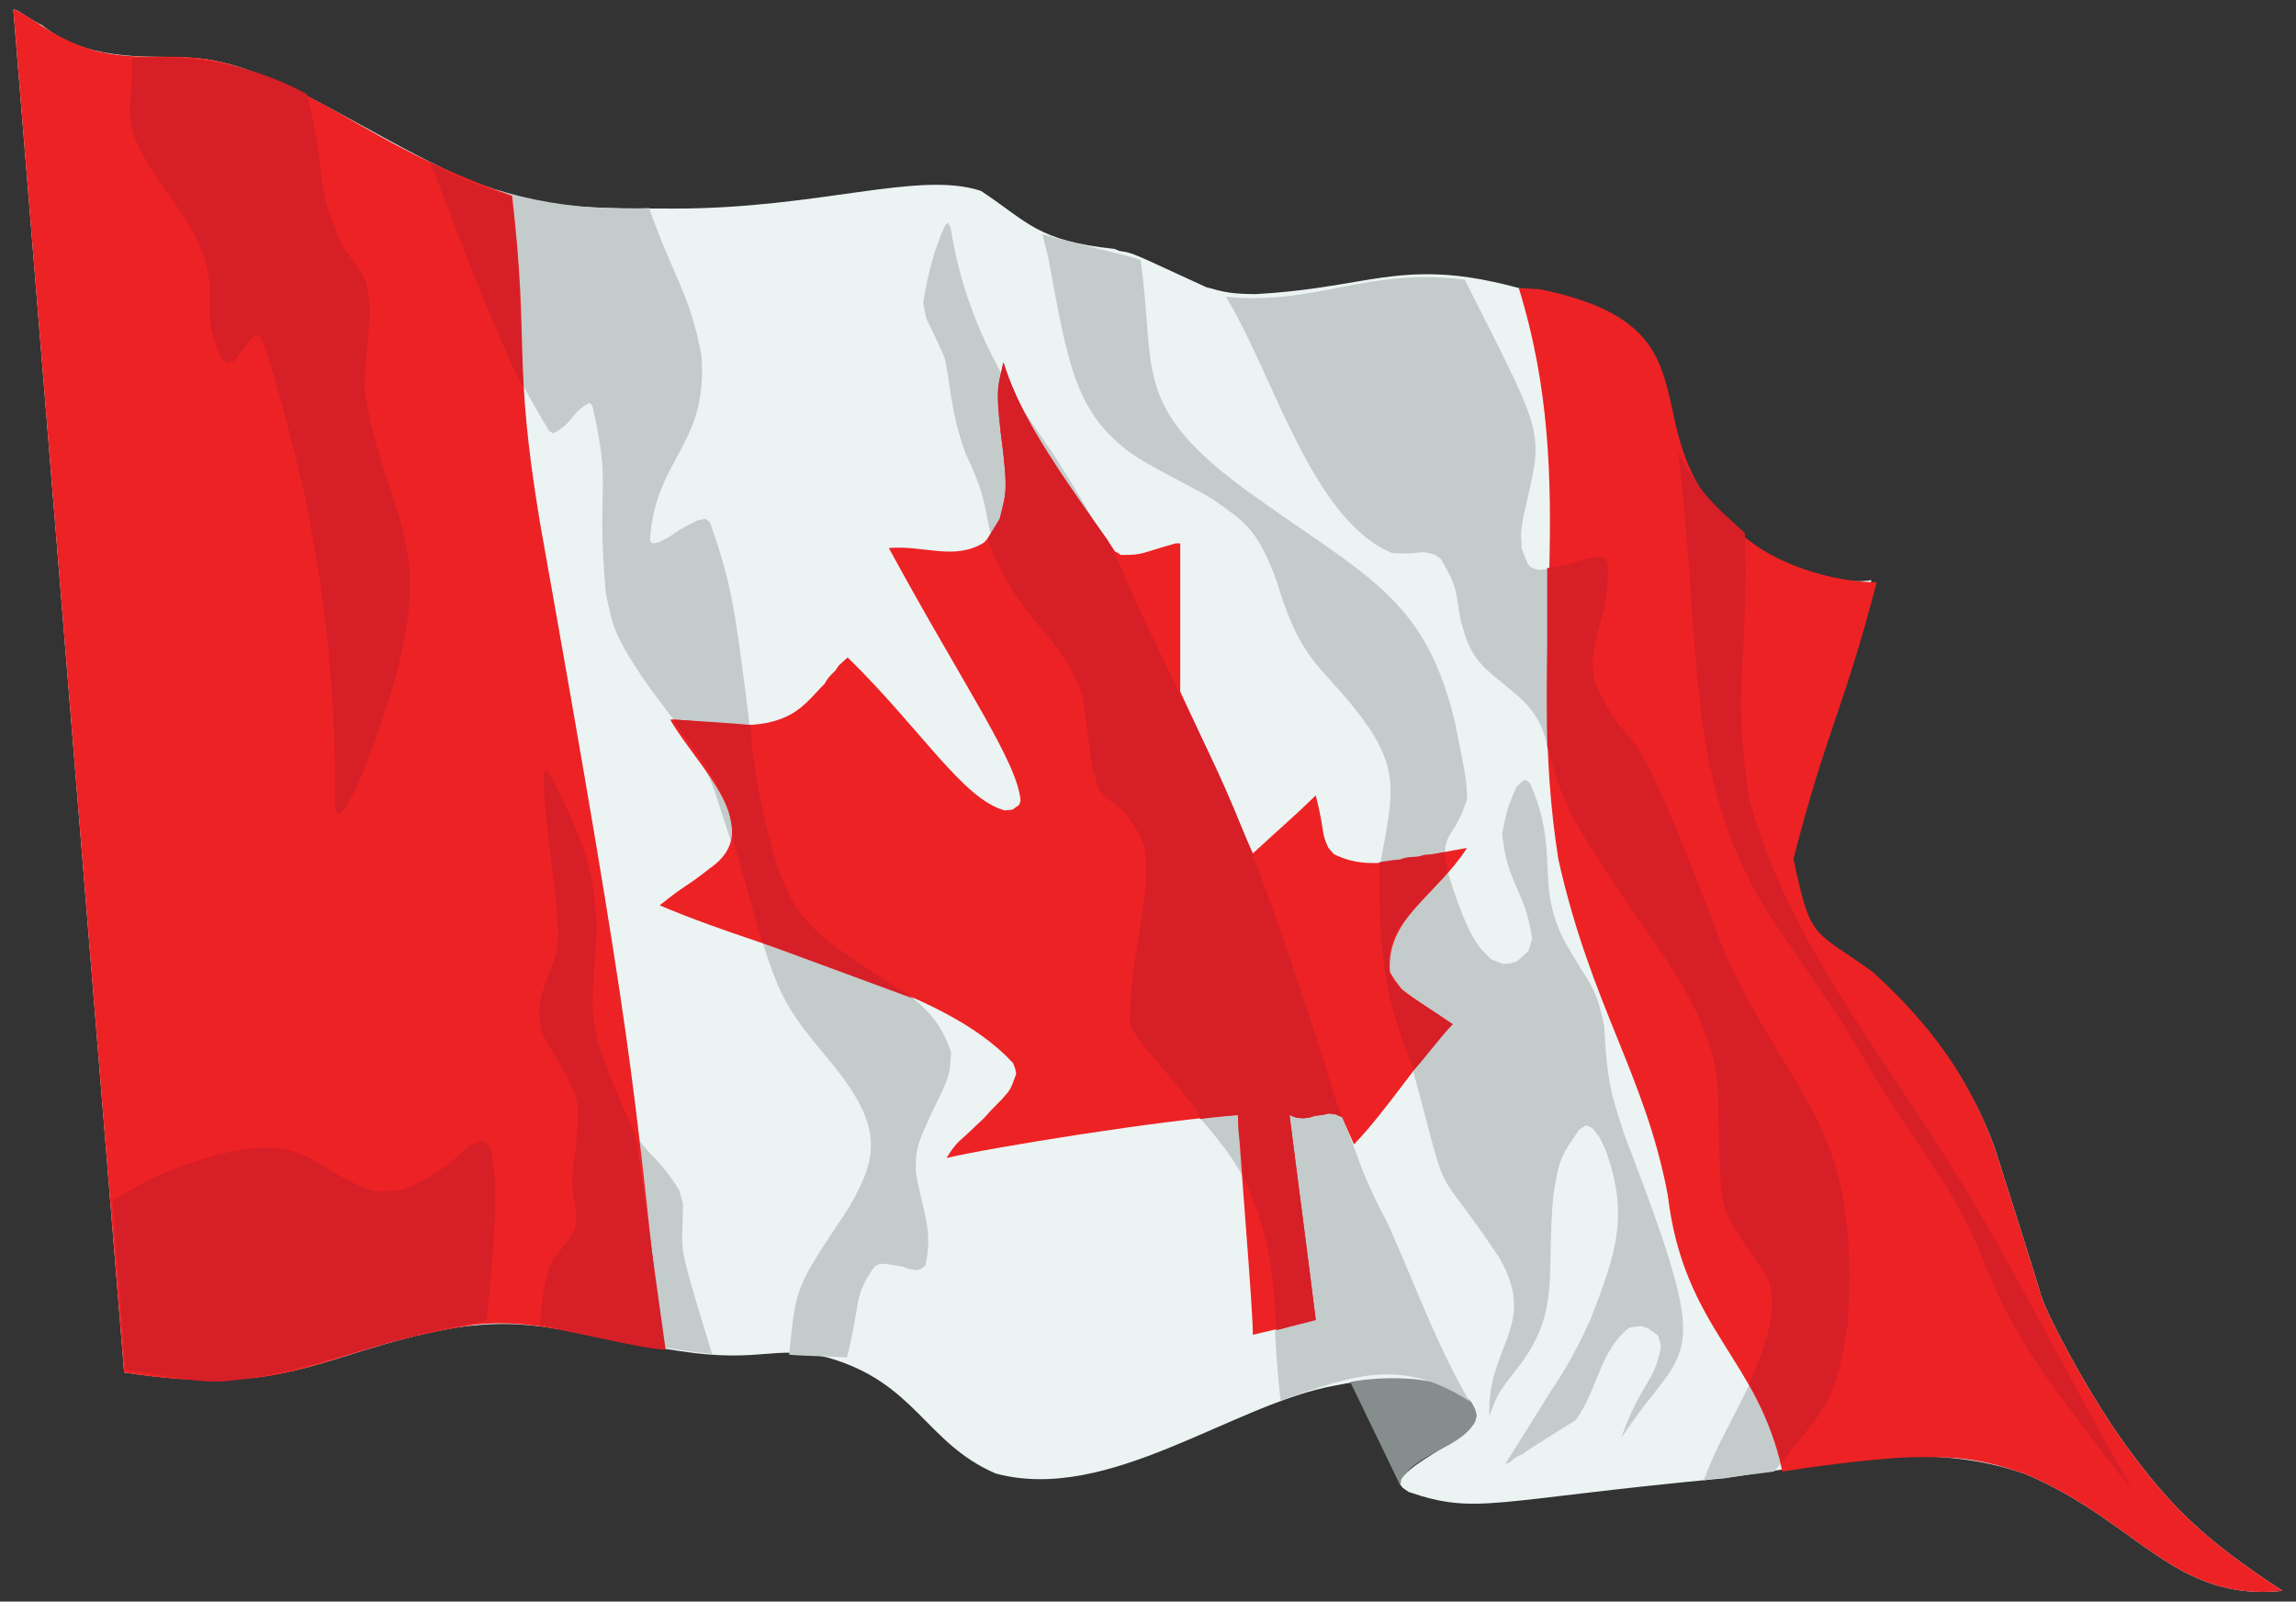 <?xml version="1.0" encoding="utf-8"?>

<!DOCTYPE svg PUBLIC "-//W3C//DTD SVG 1.1//EN" "http://www.w3.org/Graphics/SVG/1.1/DTD/svg11.dtd">
<svg version="1.1" id="Layer_1" xmlns="http://www.w3.org/2000/svg" xmlns:xlink="http://www.w3.org/1999/xlink" x="0px" y="0px"
	 viewBox="0 0 2321.672 1619.158" enable-background="new 0 0 2321.672 1619.158" xml:space="preserve">
<rect x="0" y="0" width="2321.672" height="1619.158" fill="#333333" stroke="none"/>
<g>
	<path fill-rule="evenodd" clip-rule="evenodd" fill="#ECF3F3" d="M2150.662,1462.729c43.56,59.397,77.427,93.59,157.535,145.597
		c-109.774,11.35-146.61-70.088-259.752-117.938c-91.654-32.165-175.679-15.062-304.502,4.043
		c-236.833,22.244-250.075,37.558-319.571,13.895l-6-4.175l-3.131-4.111v-3.522c17.641-22.419,51.081-31.313,72.798-57.991
		l2.152-6.131v-5.61l-1.499-5.48c-15.835-16.629-30.445-20.552-66.538-25.571c-54.515,0-35.934-1.459-71.95,4.959
		c-104.185,18.646-228.782,119.531-343.249,89.041c-71.462-30.748-80.728-92.032-170.32-117.353
		c-54.795-13.099-66.498,5.911-148.467-6.326c-111.148-16.173-146.802-37.155-233.987-22.7
		c-130.224,24.372-160.047,69.468-328.637,44.226L13.475,9.431c6.947,2.487,3.067,0.601,14.351,7.632
		c20.439,12.737,9.07,3.971,18.918,11.676C96.753,64.937,157.88,55.117,194.493,58.485c80.057,4.424,170.841,75.362,277.105,122.767
		c71.223,27.98,102.398,29.614,210.634,29.614c146.433,0,246.663-38.673,309.719-17.873c47.983,31.787,56.759,50.432,134.899,58.642
		l5.22,2.154c14.041,1.676,14.818,3.242,87.866,36.659c11.799,2.539,18.239,6.916,49.969,6.916
		c91.972-5.278,127.706-24.105,193.868-19.374c58.556,4.204,137.758,31.408,180.954,56.554
		c72.489,55.709,18.483,111.563,81.082,176.845c12.528,19.06,61.316,62.811,97.718,69.536c15.264,4.471,50.164,8.852,68.819,5.61
		c-15.901,74.2-42.204,128.69-79.388,263.081c-4.92,23.021-6.267,21.154,1.37,54.534c12.093,29.789,12.191,29.748,25.897,48.337
		c28.789,21.901,125.344,69.134,176.453,207.11c49.744,155.84,47.027,149.861,46.836,149.25
		C2070.892,1332.477,2115.169,1414.557,2150.662,1462.729z"/>
	<path fill-rule="evenodd" clip-rule="evenodd" fill="#C4CBCB" d="M1239.604,300.018c92.051,9.17,143.46-30.33,241.551-17.22
		c84.301,167.372,79.34,149.099,59.1,240.313c-2.804,19.386-2.462,12.156-1.499,31.702l6,15.199l3.066,3.392
		c4.585,1.932,2.5,1.314,9.068,2.676c13.762-1.332,9.64-0.703,18.265-2.676c15.489-6.224,9.309-1.708,27.333-8.349
		c11.143-2.229,10.671-1.957,15.786-1.957l3.782,1.435l2.154,2.023l1.696,4.175c0,58.551-8.581,43.333-15.983,100.065l3.002,20.09
		c22.439,50.23,26.365,32.325,64.384,104.242c51.792,108.002,42.701,135.258,108.349,247.814
		c72.141,106.633,106.763,203.429,72.735,346.641c-13.082,43.539-33.148,58.254-64.449,98.108c-6,1.025-44.176,5.135-50.033,6.784
		c-12.333,0-18.798,1.67-21.135,2.154c21.251-58.288,55.049-96.48,68.102-163.601c3.318-26.952,0.431-32.844-9.784-50.425
		c-36.222-54.186-40.925-48.349-43.119-125.049c0-70.123-0.367-98.121-34.899-155.252c-31.914-58.559-72.95-103.823-113.568-178.931
		c-33.335-63.545-14.38-86.875-59.1-123.548c-32.282-27.24-43.234-31.137-53.751-74.56c-4.994-28.061-2.414-30.698-19.7-60.209
		l-5.347-3.979c-18.253-6.019-12.837,0.137-43.901-2.023C1326.4,525.95,1287.489,377.921,1239.604,300.018z"/>
	<path fill-rule="evenodd" clip-rule="evenodd" fill="#ED2224" d="M2150.662,1462.729c43.56,59.397,77.427,93.59,157.535,145.597
		c-109.774,11.35-146.61-70.088-259.752-117.938c-53.61-18.814-78.75-17.222-115.852-17.222
		c-45.502,1.859-107.058,10.798-130.334,14.546c-23.902-114.593-99.695-143.492-115.852-279.648
		c-23.007-121.818-77.31-190.714-110.566-339.074c-33.776-211.334,22.715-375.314-40.119-577.888
		c12.949,0.8,8.128,0.504,21.201,1.304c195.54,39.613,81.198,147.862,205.153,248.664c32.262,28.826,89.756,47.554,135.617,47.554
		c-34.214,131.392-50.191,147.667-84.149,279.648c17.712,83.623,18.982,70.317,80.365,114.548
		c60.01,54.844,96.884,106.9,122.767,176.777c49.744,155.84,47.027,149.861,46.836,149.25
		C2070.892,1332.477,2115.169,1414.557,2150.662,1462.729z"/>
	<path fill-rule="evenodd" clip-rule="evenodd" fill="#C4CBCB" d="M545.878,1339.139c6.348-73.368,13.594-60.461,34.768-94.519
		c3.69-13.23,2.04-17.354-0.782-35.944c-3.068-26.3,0.996-25.243,4.63-73.123c-0.869-24.436,1.109-21.551-13.632-52.513
		c-17.707-30.132-14.69-21.031-23.484-41.552c-6.74-32.156,4.607-42.845,15.981-80.757c5.067-40.545-13.632-122.032-13.632-178.081
		l2.152-4.828c9.566,13.817,5.659,6.964,16.7,29.68c73.848,156.712-1.893,167.334,49.901,287.282
		c29.146,79.258,37.537,58.829,68.234,108.414l3.848,13.111c0,55.632-8.579,27.637,29.484,152.642
		C702.285,1366.768,664.392,1363.297,545.878,1339.139z"/>
	<path fill-rule="evenodd" clip-rule="evenodd" fill="#C4CBCB" d="M434.527,163.443c42.762,99.805,58.576,171.337,121.135,272.67
		l3.848,2.023c21.405-11.507,16.374-19.465,36.335-30.985l3.066,2.674c20.011,86.729,3.762,76.597,13.632,189.89
		c6.866,31.084,6.21,41.05,44.684,96.02c72.523,95.548,54.613,79.008,91.651,182.845c36.429,120.5,34.81,128.058,86.303,189.303
		c59.098,69.795,53.547,100.274,23.482,152.511c-54.258,81.972-53.644,77.764-60.665,149.186
		c14.587,1.373,49.552,1.884,58.382,2.805c14.576-56.736,5.613-60.138,27.985-91.977l5.283-2.676c9.266,0,1.424-0.495,22.766,2.676
		c9.293,3.445,6.018,2.626,14.351,3.587l5.283-1.435l3.848-3.392c7.9-37.379-3.203-54.054-9.85-94.716
		c0-22.15,0.187-25.037,16.7-60.599c18.261-36.998,17.641-37.35,18.918-60.143c-15.25-48.582-55.179-65.182-82.648-83.497
		c-61.996-39.21-96.449-40.45-122.57-259.623c-12.876-102.202-16.512-130.714-38.684-192.759l-4.567-3.328l-7.567,1.435
		c-31.239,15.31-16.987,11.376-40.117,22.636l-6.131,0.782l-2.154-3.458c5.834-84.312,58.016-93.454,52.252-185.126
		c-10.976-62.675-30.167-83.796-53.035-150.424c-79.958,3.439-153.919-10.919-221.917-46.38V163.443z"/>
	<path fill-rule="evenodd" clip-rule="evenodd" fill="#ED2224" d="M670.098,1363.346c-77.083-8.215-120.488-31.164-189.369-24.199
		c-159.946,23.984-178.445,76.258-355.187,48.4L13.475,9.398c19.555,7,38.628,29.916,85.583,42.661
		c56.176,12.73,87.558-4.806,151.404,18.786c95.641,34.213,130.506,78.634,267.385,127.008
		c17.901,154.759,0.389,162.633,28.049,329.941C644.007,1077.642,638.038,1078.043,670.098,1363.346z"/>
	<path fill-rule="evenodd" clip-rule="evenodd" fill="#868D8D" d="M1416.063,1501.964l-50.686-104.827
		c16.796-3.214,40.564-5.094,66.601-2.673c29.166,3.983,20.439,3.413,40.117,10.306c12.287,8.546,10.941,7.858,15.981,13.113
		c4.485,8.409,3.296,5.419,5.22,13.111l-1.567,6.263c-15.046,26.887-58.268,31.239-74.885,58.577L1416.063,1501.964z"/>
	<path fill-rule="evenodd" clip-rule="evenodd" fill="#D61F27" d="M133.847,58.966c0,58.2-12.316,59.568,18.199,110.568
		c27.792,42.702,14.38,20.072,36.335,53.164c44.223,73.943,7.003,78.162,35.682,139.465l6,4.893l6.002-1.435
		c14.837-19.001,8.891-10.863,16.634-22.049l5.349-4.174l5.218,0.782c9.505,19.268,31.666,104.691,35.682,121.527
		c46.552,190.135,39.056,341.548,40.119,356.883l2.347,4.174l2.936-0.782l5.349-5.48c15.764-31.074,5.965-7.738,24.267-53.751
		c81.571-217.286,18.426-221.74-5.285-367.45c0-47.483,10.77-76.271,0.653-112.459c-9.529-15.771-4.699-8.535-21.918-32.484
		c-31.123-63.213-15.653-73.338-37.117-155.318C253.147,64.699,199.269,55.757,133.847,58.966z"/>
	<path fill-rule="evenodd" clip-rule="evenodd" fill="#D61F27" d="M127.097,1384.75c36.805,3.543,71.533,15.6,107.501,10.961
		c87.978-11.179,140.793-40.212,257.469-60.796c13.051-129.386,8.822-142.335,4.501-172.474l-8.283-9.589l-12.85,4.762
		c-16.11,14.576-32.617,31.572-70.451,45.597c-17.704,1.523-11.828,1.24-25.766,1.24c-67.584-20.197-66.121-70.939-193.87-26.092
		c-44.838,17.093-50.494,24.111-71.102,35.158C123.957,1356.186,115.08,1213.469,127.097,1384.75z"/>
	<path fill-rule="evenodd" clip-rule="evenodd" fill="#C4CBCB" d="M960.074,228.165l-1.501-3.326l-2.936,3.326
		c-10.737,22.387-18.174,51.655-22.047,77.952c4.348,24.787,0.432,7.247,21.199,54.665c6.353,23.046,5.048,52.798,21.983,98.761
		c28.249,57.397,14.746,64.898,35.616,107.761c39.408,55.224,46.01,63.455,63.536,95.956
		c38.768,62.766,0.502,104.909,56.166,155.318c21.919,18.109,22.446,20.507,26.484,35.16c0,95.27-25.978,98.265-12.133,176.059
		c26.596,76.401,87.391,103.773,119.634,178.866c28.936,89.083,17.497,107.312,28.833,207.176
		c76.369-26.765,122.854-42.925,190.802,0.653c-32.776-56.178-58.464-126.198-75.798-164.254
		c-13.073-31.202-9.447-16.661-30.203-64.187c-130.824-343.268-87.714-300.124-203.718-497.915
		c-74.737-140.906-11.174-74.51-110.568-230.592c-36.465-52.733-83.05-117.902-101.501-214.026l-3.066-17.353H960.074z"/>
	<path fill-rule="evenodd" clip-rule="evenodd" fill="#C4CBCB" d="M1053.275,236.574c30.083,8.971,89.326,22.058,100,26.094
		c15.881,110.158-9.749,146.088,102.936,230.137c122.171,88.997,184.619,108.221,215.135,238.095
		c9.069,45.363,12.131,57.233,12.131,77.365c-14.807,42.854-22.7,29.562-22.7,62.819c24.182,81.792,36.151,87.614,46.967,98.696
		c8.331,3.444,5.415,2.344,12.786,4.827c8.491-0.883,5.382-0.243,13.632-2.805l11.351-10.308l3.782-12.328
		c-6.852-49.179-25.666-55.331-30.267-106.523c4.757-25.843,7.661-31.763,14.351-46.901l5.349-5.349l3.784-2.154l4.565,3.458
		c30.637,69.008,5.144,101.233,34.117,158.122c25.649,46.832,31.817,42.938,40.899,87.605c3.099,58.517,7.321,68.877,20.484,109.852
		c93.795,244.609,63.867,204.236-3.197,306.522c19.753-56.363,33.909-55.335,40.182-93.15l-3-10.437l-10.632-7.632l-6.784-2.023
		c-8.403,1.04-5.653,0.578-12.068,2.023c-30.563,24.603-30.647,61.415-53.883,93.281c-1.008,0.599-48.77,30.02-52.903,33.725
		c-10.286,5.146-8.644,4.36-12.85,8.415l-5.349,2.088c0.068-0.101,43.626-69.55,45.466-72.669
		c23.015-33.763,34.983-61.283,40.836-73.907c26.237-67.512,39.394-105.672,14.285-173.125c-7.28-14.399-4.364-9.824-12.784-20.092
		l-6.068-2.674l-6.719,4.175c-17.669,25.786-20.367,27.511-26.548,67.645c-6.817,80.218,5.913,112.995-29.55,164.972
		c-25.901,34.533-25.242,30.134-34.899,57.207c-3.34-70.527,50.538-91.873,9.131-161.383
		c-74.747-111.74-43.202-31.579-96.868-226.549c-33.392-132.143-28.072-141.807-17.482-198.239
		c7.929-46.395,9.644-68.478-15.133-107.632c-45.415-65.862-67.564-59.269-94.651-149.837
		c-19.862-54.672-33.842-61.13-64.384-82.975c-21.96-13.579-60.77-31.28-84.084-47.488c-54.117-40.685-62.373-85.272-82.585-196.87
		l-6-24.072H1053.275z"/>
	<path fill-rule="evenodd" clip-rule="evenodd" fill="#ED2224" d="M1251.735,1127.293c-70.75,3.884-253.308,33.407-294.652,43.445
		c11.43-18.519,13.689-16.623,29.616-32.55c16.006-14.617,3.19-3.648,26.419-26.877c8.941-10.094,8.511-9.285,14.417-25.439
		c-0.965-6.1-0.252-3.568-3.131-11.09c-71.642-77.976-230.898-105.708-357.339-159.492c28.951-23.235,23.599-16.039,50.684-37.378
		c58.806-40.458-12.573-102.646-40.117-150.424c36.224,0,83.015,15.381,121.201-4.891c16.134-8.565,26.72-23.635,34.834-31.051
		c3.731-6.134,3.94-6.909,11.351-13.893c3.689-5.776,1.267-3.22,12.133-12.981c73.176,71.37,116.776,143.779,158.969,154.665
		l7.632-0.784l6.784-4.826l1.435-4.111c-2.767-39.03-58.11-117.248-133.203-255.578c35.59-3.081,65.896,13.152,96.215-5.478
		c4.862-5.363,1.666-0.701,15.918-24.072c6.725-27.578,8.831-27.31,0.782-88.388c-4.5-44.997-2.597-44.986,3-69.864
		c19.495,66.846,87.648,153.191,112.786,191.26c3.766,1.922,2.396,1.104,6.002,3.587c23.499,0,18.505-1.502,55.382-11.741h4.567
		c0,5.879,0,143.961,0,149.837c26.448,55.96,32.517,71.222,73.451,163.601c28.17-25.956,44.008-39.38,63.599-58.642
		c9.76,38.75,5.004,37.056,12.852,53.164l5.349,6.131c37.486,18.892,71.977,4.169,134.767-6.131
		c-31.669,49.041-82.273,71.354-77.95,125.636c6.408,10.173,3.673,6.263,12.002,17.156c18.136,13.959,22.5,14.992,50.033,35.942
		c-28.459,29.285-65.061,86.482-98.435,120.94l-12.133-27.659l-6.784-2.805l-6.848-0.782l-6.133,1.565
		c-15.537,1.358-5.011,1.862-19.634,3.263l-6.719-0.587l-6.914-2.676c1.519,12.93,23.201,179.195,26.548,207.112
		c-22.033,5.973-5.099,0.783-63.599,15.068C1266.87,1321.129,1254.321,1177.09,1251.735,1127.293z"/>
	<path fill-rule="evenodd" clip-rule="evenodd" fill="#D61F27" d="M1290.309,1343.98c-2.295-72.444-11.643-105.137-32.616-153.88
		c-6.57-66.587-4.374-25.767-6.002-62.819c-1.001,0.11-27.298,2.352-37.899,4.045c-2.724-5.93-1.682-3.549-4.567-10.437
		c-56.729-70.097-57.033-65.775-66.601-85.453c0-77.162,22.819-124.887,14.415-180.954c-19.596-43.305-27.375-35.202-45.4-55.316
		c-11.4-33.645-6.54-26.409-16.764-94.521c-18.927-61.765-67.098-76.814-96.151-160.274l12.197-19.895
		c6.013-24.646,7.757-25.296,3.719-65.558c-8.457-65.761-6.569-63.514,0-92.628c13.545,42.527,33.957,74.736,51.402,101.501
		c12.958,20.586,53.089,77.147,53.881,78.147c13.503,23.043,20.921,49.589,45.468,97.977
		c58.303,126.274,79.206,137.091,173.319,428.704c10.06,34.781,10.929,36.422,18.201,56.686l-6.719-2.805l-6.85-0.782
		c-7.53,1.922-4.584,1.431-12.916,2.152c-8.251,2.564-5.319,1.94-12.85,2.739l-6.784-0.651l-6.85-2.676
		c2.343,19.939,20.788,159.541,26.484,207.176l-39.334,10.308L1290.309,1343.98z"/>
	<path fill-rule="evenodd" clip-rule="evenodd" fill="#D61F27" d="M434.527,163.951c24.707,13.568,45.943,23.65,82.583,34.638
		c10.455,94.367,6.294,71.236,12.068,193.282c-28.956-53.64-93.473-226.846-93.868-227.921H434.527z"/>
	<path fill-rule="evenodd" clip-rule="evenodd" fill="#D61F27" d="M545.878,1339.139c4.408-50.954,10.193-58.597,14.349-67.644
		c7.532-8.038,16.454-20.497,20.419-26.875c3.69-13.23,2.04-17.354-0.782-35.944c-3.068-26.3,0.996-25.243,4.63-73.123
		c-0.869-24.436,1.109-21.551-13.632-52.513c-17.707-30.132-14.69-21.031-23.484-41.552c-6.74-32.156,4.607-42.845,15.981-80.757
		c5.067-40.545-13.632-122.032-13.632-178.081l2.152-4.828c9.566,13.817,5.659,6.964,16.7,29.68
		c30.845,65.455,31.331,83.609,34.834,130.595c-5.929,100.339-13.79,91.255,39.4,209.785l30.267,216.765
		C637.549,1361.889,587.278,1346.644,545.878,1339.139z"/>
	<path fill-rule="evenodd" clip-rule="evenodd" fill="#D61F27" d="M679.916,727.468c1.755,0,66.303,3.973,78.798,5.48
		c2.708,40.365,9.078,74.407,17.417,107.763c24.762,98.094,46.221,102.468,148.404,169.211c0,0-153.752-56.685-153.753-56.686
		c-1.449-4.938-27.067-95.864-30.267-107.763C740.516,809.384,718.316,779.817,679.916,727.468z"/>
	<path fill-rule="evenodd" clip-rule="evenodd" fill="#D61F27" d="M1394.784,871.689c0,85.732,2.079,130.249,34.897,209.983
		c10.747-11.144,25.576-31.911,39.4-46.25c-47.423-32.761-49.249-27.35-63.601-50.489c-7.594-44.951,23.727-61.405,57.536-102.936
		c0-9.057,0.068-1.373-2.218-20.614c-5.848,1.188-14.569,2.805-20.548,2.805c-10.929,3.955-12.828,0.269-25.049,4.828
		C1410.219,869.016,1397.523,871.226,1394.784,871.689z"/>
	<path fill-rule="evenodd" clip-rule="evenodd" fill="#D61F27" d="M1697.054,456.854c25.906,220.068,3.324,346.195,109.001,492.957
		c72.269,106.97,48.676,70.123,76.581,116.57c45.746,77.561,49.378,75.306,71.821,112.589
		c64.164,93.029,42.94,114.745,123.484,225.116c0.736,1.001,53.058,72.745,78.735,102.87
		c-62.921-110.453-122.694-228.655-170.32-306.59c-91.991-149.432-178.901-250.415-218.136-394.261
		c-16.403-114.219-0.596-124.595-3.848-267.188C1746.111,521.46,1717.631,500.85,1697.054,456.854z"/>
	<path fill-rule="evenodd" clip-rule="evenodd" fill="#D61F27" d="M1564.49,574.193c25.218-1.99,35.439-11.088,53.749-11.088
		l5.285,2.023l2.347,5.61c0,57.163-8.38,42.095-15.981,99.934l3,20.222c46.124,95.633,23.047-14.967,132.486,276.062
		c75.361,158.511,135.433,171.447,122.831,372.928c-12.592,80.898-22.826,81.963-66.601,138.749
		c-3.982-12.085-11.363-39.895-32.616-79.517c37.281-87.408,22.714-102.363,3.784-128.899
		c-36.113-54.028-31.852-40.721-34.833-135.42c-1.731-50.392,5.97-85.937-82.648-207.176
		c-66.421-98.74-73.651-110.574-90.802-173.256C1564.49,743.499,1564.49,582.084,1564.49,574.193z"/>
</g>
</svg>
